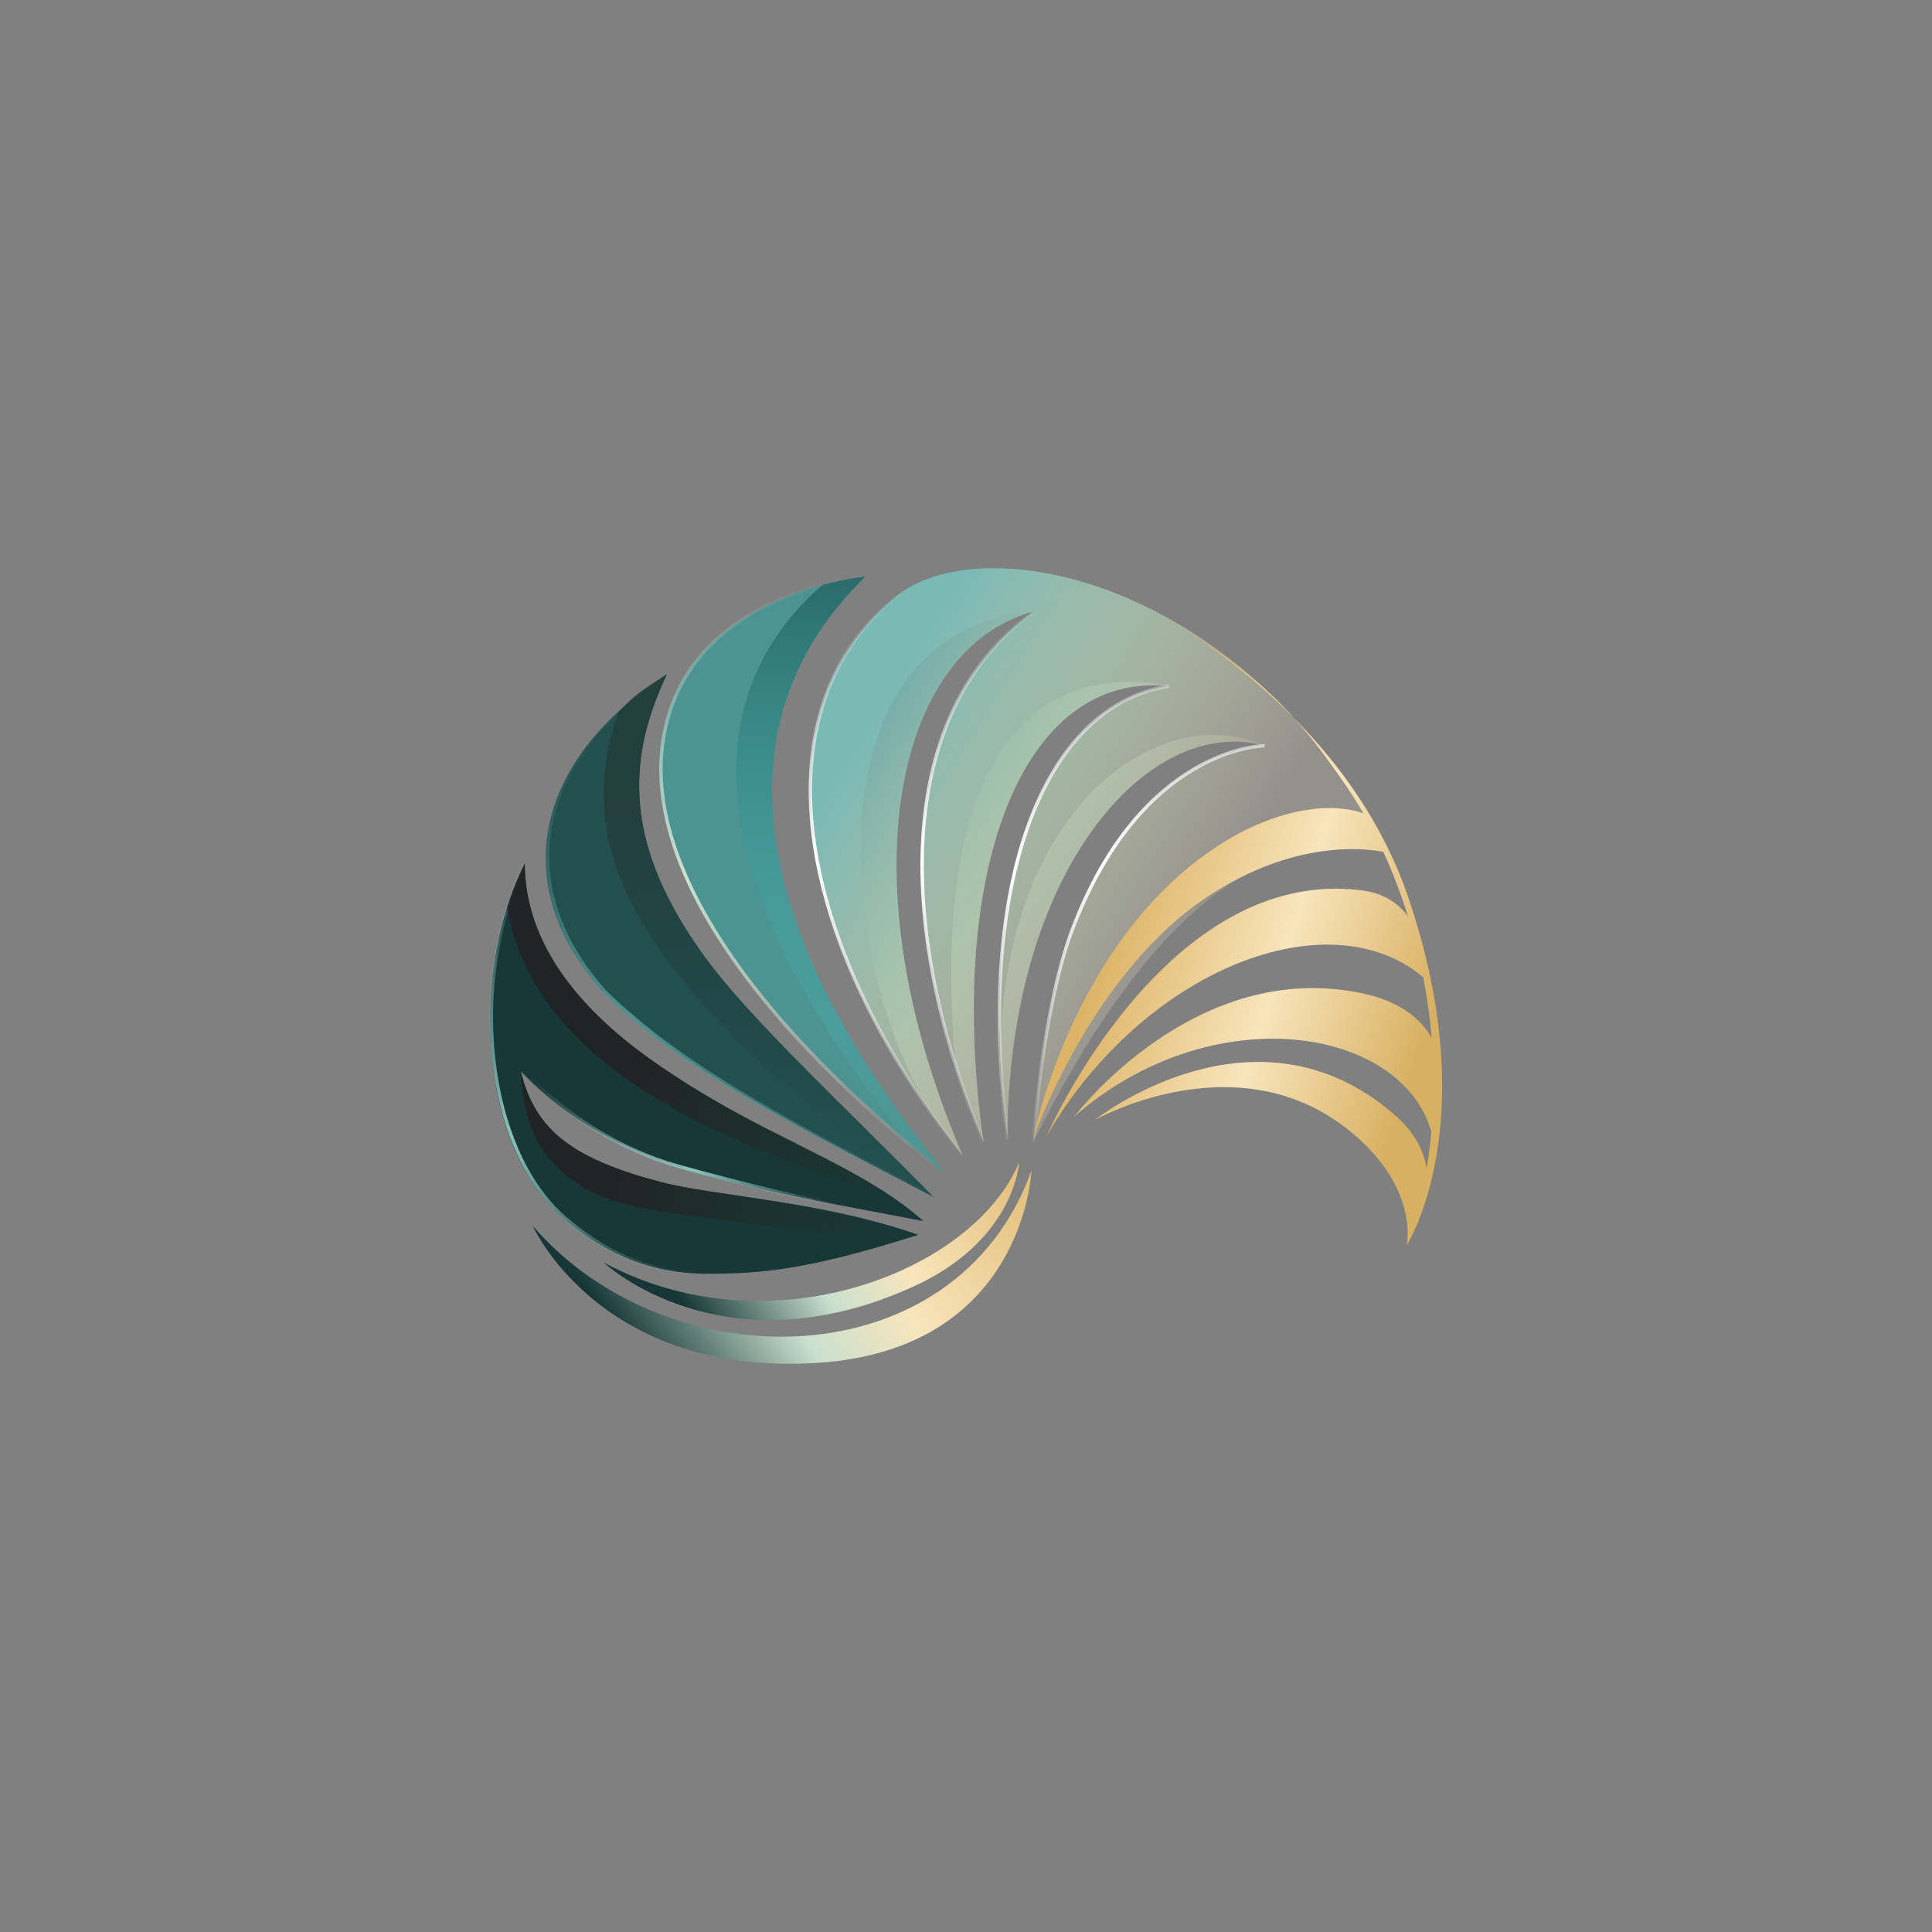 <?xml version="1.0" encoding="UTF-8"?>
<svg id="Layer_1" data-name="Layer 1" xmlns="http://www.w3.org/2000/svg" xmlns:xlink="http://www.w3.org/1999/xlink" viewBox="0 0 4000 4000">
  <rect x="0" y="0" width="4000" height="4000" fill="#808080" stroke="none"/>
  <defs>
    <style>
      .cls-1 {
        fill: url(#_Безымянный_градиент_15);
      }

      .cls-2 {
        fill: url(#_Безымянный_градиент_12);
      }

      .cls-3 {
        fill: url(#_Безымянный_градиент_13);
        fill-rule: evenodd;
      }

      .cls-4 {
        fill: url(#_Безымянный_градиент_12-2);
      }

      .cls-5 {
        fill: url(#_Безымянный_градиент_5);
      }

      .cls-6 {
        fill: #23504e;
      }

      .cls-7 {
        stroke: url(#_Безымянный_градиент_7);
      }

      .cls-7, .cls-8, .cls-9, .cls-10, .cls-11 {
        fill: none;
        stroke-width: 7.1px;
      }

      .cls-12 {
        fill: url(#_Безымянный_градиент_15-2);
      }

      .cls-8 {
        stroke: url(#_Безымянный_градиент_10-2);
      }

      .cls-13 {
        fill: url(#_Безымянный_градиент_3-2);
      }

      .cls-14 {
        fill: #183838;
      }

      .cls-15 {
        fill: url(#_Безымянный_градиент_2);
      }

      .cls-16 {
        fill: #4d9392;
      }

      .cls-9 {
        stroke: url(#_Безымянный_градиент_4);
      }

      .cls-17 {
        fill: url(#_Безымянный_градиент_8);
      }

      .cls-18 {
        fill: url(#_Безымянный_градиент_3);
      }

      .cls-10 {
        stroke: url(#_Безымянный_градиент_10);
      }

      .cls-11 {
        stroke: url(#_Безымянный_градиент_6);
      }
    </style>
    <linearGradient id="_Безымянный_градиент_2" data-name="Безымянный градиент 2" x1="1767.72" y1="10540.14" x2="2435.76" y2="10121.58" gradientTransform="translate(0 12101.28) scale(1 -1)" gradientUnits="userSpaceOnUse">
      <stop offset="0" stop-color="#7bb9b5"/>
      <stop offset=".49" stop-color="#bcdbbc" stop-opacity=".58"/>
      <stop offset="1" stop-color="#fdeec9" stop-opacity=".16"/>
    </linearGradient>
    <linearGradient id="_Безымянный_градиент_3" data-name="Безымянный градиент 3" x1="1748.6" y1="10509.7" x2="2416.65" y2="10091.14" gradientTransform="translate(0 12101.28) scale(1 -1)" gradientUnits="userSpaceOnUse">
      <stop offset="0" stop-color="#73a09d" stop-opacity=".5"/>
      <stop offset=".49" stop-color="#bcdbbc" stop-opacity=".38"/>
      <stop offset="1" stop-color="#fdeec9" stop-opacity=".1"/>
    </linearGradient>
    <linearGradient id="_Безымянный_градиент_3-2" data-name="Безымянный градиент 3" x1="1731.09" y1="10481.75" x2="2399.14" y2="10063.2" xlink:href="#_Безымянный_градиент_3"/>
    <linearGradient id="_Безымянный_градиент_4" data-name="Безымянный градиент 4" x1="2146.22" y1="10870.31" x2="2146.22" y2="9707.87" gradientTransform="translate(0 12101.28) scale(1 -1)" gradientUnits="userSpaceOnUse">
      <stop offset="0" stop-color="#fff" stop-opacity="0"/>
      <stop offset=".48" stop-color="#fff"/>
      <stop offset="1" stop-color="#fff" stop-opacity="0"/>
    </linearGradient>
    <linearGradient id="_Безымянный_градиент_5" data-name="Безымянный градиент 5" x1="1741.15" y1="10907.4" x2="1741.15" y2="9672.4" gradientTransform="translate(0 12101.28) scale(1 -1)" gradientUnits="userSpaceOnUse">
      <stop offset="0" stop-color="#296b6a"/>
      <stop offset="1" stop-color="#50d1cf" stop-opacity="0"/>
    </linearGradient>
    <linearGradient id="_Безымянный_градиент_6" data-name="Безымянный градиент 6" x1="1662.53" y1="10907.4" x2="1662.53" y2="9672.4" gradientTransform="translate(0 12101.28) scale(1 -1)" gradientUnits="userSpaceOnUse">
      <stop offset="0" stop-color="#c8e2d1" stop-opacity="0"/>
      <stop offset=".5" stop-color="#c8e2d1"/>
      <stop offset="1" stop-color="#c8e2d1" stop-opacity="0"/>
    </linearGradient>
    <linearGradient id="_Безымянный_градиент_7" data-name="Безымянный градиент 7" x1="1185.73" y1="10598.84" x2="1768.18" y2="9526.27" gradientTransform="translate(0 12101.28) scale(1 -1)" gradientUnits="userSpaceOnUse">
      <stop offset="0" stop-color="#4d9392" stop-opacity="0"/>
      <stop offset=".48" stop-color="#4d9392"/>
      <stop offset="1" stop-color="#4d9392" stop-opacity="0"/>
    </linearGradient>
    <linearGradient id="_Безымянный_градиент_8" data-name="Безымянный градиент 8" x1="1590.34" y1="10445.88" x2="1592.84" y2="9622.73" gradientTransform="translate(0 12101.28) scale(1 -1)" gradientUnits="userSpaceOnUse">
      <stop offset="0" stop-color="#243736" stop-opacity=".7"/>
      <stop offset=".9" stop-color="#153535" stop-opacity="0"/>
    </linearGradient>
    <linearGradient id="_Безымянный_градиент_10" data-name="Безымянный градиент 10" x1="1133.21" y1="10366.25" x2="1514.47" y2="9494.48" gradientTransform="translate(0 12101.28) scale(1 -1)" gradientUnits="userSpaceOnUse">
      <stop offset="0" stop-color="#8ac1ba" stop-opacity="0"/>
      <stop offset=".56" stop-color="#8ac1ba"/>
      <stop offset="1" stop-color="#8ac1ba" stop-opacity="0"/>
    </linearGradient>
    <linearGradient id="_Безымянный_градиент_10-2" data-name="Безымянный градиент 10" x1="1086.01" y1="9838.06" x2="1731.76" y2="9621.62" xlink:href="#_Безымянный_градиент_10"/>
    <linearGradient id="_Безымянный_градиент_12" data-name="Безымянный градиент 12" x1="1295.6" y1="9713.5" x2="1893.54" y2="9538.24" gradientTransform="translate(0 12101.28) scale(1 -1)" gradientUnits="userSpaceOnUse">
      <stop offset="0" stop-color="#231f20" stop-opacity=".8"/>
      <stop offset="1" stop-color="#212e25" stop-opacity="0"/>
    </linearGradient>
    <linearGradient id="_Безымянный_градиент_12-2" data-name="Безымянный градиент 12" x1="1374.89" y1="9984.01" x2="1972.83" y2="9808.75" xlink:href="#_Безымянный_градиент_12"/>
    <linearGradient id="_Безымянный_градиент_13" data-name="Безымянный градиент 13" x1="2982.49" y1="10051.81" x2="2328.76" y2="10267.26" gradientTransform="translate(0 12101.28) scale(1 -1)" gradientUnits="userSpaceOnUse">
      <stop offset="0" stop-color="#d8b062"/>
      <stop offset=".48" stop-color="#f8e5bc"/>
      <stop offset="1" stop-color="#ddb467"/>
    </linearGradient>
    <linearGradient id="_Безымянный_градиент_15" data-name="Безымянный градиент 15" x1="2101.76" y1="9878.41" x2="1309.38" y2="9302.74" gradientTransform="translate(0 12101.28) scale(1 -1)" gradientUnits="userSpaceOnUse">
      <stop offset="0" stop-color="#ddb467"/>
      <stop offset=".48" stop-color="#f8e5bc"/>
      <stop offset=".69" stop-color="#c9e0cf"/>
      <stop offset="1" stop-color="#173737"/>
    </linearGradient>
    <linearGradient id="_Безымянный_градиент_15-2" data-name="Безымянный градиент 15" x1="2109.06" y1="9826.42" x2="1439.42" y2="9368.27" xlink:href="#_Безымянный_градиент_15"/>
  </defs>
  <path class="cls-15" d="M1859.71,1230.92c-292.63,234.92-221.08,709.88,133.85,1162.44-245.56-570.26-140.88-1049.91,145.95-1127.21-309.53,228.15-268.22,702.82-103.17,1098.31-78.42-553.74,76.79-976.36,383.82-943.78-257.65,39.21-402.39,402.92-334.29,938.23,0-553.7,290.96-881.16,532.4-814.93,0,0-253.82,0-398.27,380.78-61.75,162.79-80.48,439.71-80.48,439.71,224.97-453.37,474.31-666.12,734.63-597.93-286.59-556.2-824.74-677.87-1014.43-535.61Z"/>
  <path class="cls-18" d="M2618.25,1543.9c-241.44-66.23-532.4,261.23-532.4,814.93-7.22-56.73-12.05-111.53-14.6-164.24-21.56-444.52,118.54-738.93,348.89-773.99-.19-.01-.41-.04-.66-.07-306.6-31.9-461.52,390.51-383.16,943.85-21.66-51.93-41.2-105.23-58.1-159.15-79.79-921.71,411.37-788.56,441.26-784.71.22.02.44.05.66.07-230.35,35.05-370.45,329.47-348.89,773.99,0-521.56,330.32-748.64,546.99-650.7Z"/>
  <path class="cls-13" d="M1993.56,2393.29c-245.56-570.26-140.88-1049.91,145.95-1127.21-468.82,41.51-408.5,729.83-206.73,1045.61,19.23,27.24,39.5,54.46,60.78,81.6Z"/>
  <path class="cls-9" d="M1993.56,2393.41c-354.93-452.56-426.48-927.53-133.85-1162.44M2139.51,2364.5s18.73-276.92,80.48-439.71c144.44-380.78,398.27-380.78,398.27-380.78M2085.86,2358.95c-68.1-535.31,76.64-899.02,334.29-938.23M2036.33,2364.5c-165.05-395.49-206.36-870.16,103.17-1098.31"/>
  <path class="cls-16" d="M1791.63,1193.87c-299.8,291.32-255.74,716.98,166.48,1235,0,0-648.37-486.51-589.3-891.1,45.38-310.8,422.81-343.9,422.81-343.9Z"/>
  <path class="cls-5" d="M1791.63,1193.87c-299.8,291.32-255.74,716.98,166.48,1235,0,0-27.64-20.74-70.98-57.21-442.55-538.82-450.6-929.15-184.5-1160.61,52.11-13.95,89-17.18,89-17.18Z"/>
  <path class="cls-11" d="M1958.05,2428.87s-647.08-471.89-585.45-894.11c45.37-310.8,418.97-340.89,418.97-340.89"/>
  <path class="cls-6" d="M1246.19,2050.58c164.26,162.42,411.54,284.12,687.09,427.96-182.32-186.25-380.67-368.12-475.77-499.88-160.27-222.05-165.05-397.17-76.65-582.72-273.47,177.03-331.48,433.35-134.67,654.64Z"/>
  <path class="cls-7" d="M1380.82,1395.94c-273.47,177.03-325.6,435.55-128.78,656.84,164.26,162.42,405.66,281.93,681.2,425.77"/>
  <path class="cls-17" d="M1457.47,1978.66c-160.27-222.05-165.05-397.17-76.65-582.72-53.11,34.38-63.86,38.97-100.43,78.5-110.26,313.96,77.23,575.7,581.87,965.07,39.47,20.58,30.08,17.68,70.98,39.03-182.32-186.25-380.68-368.12-475.77-499.88Z"/>
  <path class="cls-14" d="M1086.5,1787.64c-123.7,249.3-84.52,603.87,86.59,740.51,90.18,75.5,185.94,108.85,288.63,108.97,113.3.13,208.92-7.09,439.55-80.55-202.04-70.93-423.19-80.26-534.38-109.66-181.14-47.91-259.02-106.39-288.63-228.99,192.13,201.9,448.13,236.37,833.65,310.24-140.19-123.73-320.74-166.1-551.21-325.01-152.69-105.29-274.2-244.03-274.2-415.5Z"/>
  <path class="cls-10" d="M1828.73,2528.1c-115.45,33.24-253.67,109.1-366.97,108.97-102.69-.11-194.1-33.43-284.28-108.94-171.11-136.66-212.41-495.79-88.71-745.09"/>
  <path class="cls-8" d="M1880.04,2524.6c-203.69-39.03-343.8-73.15-475.44-109.99-117.51-32.89-232.25-103.46-322.87-198.69"/>
  <g>
    <path class="cls-2" d="M1366.97,2446.9c-181.14-47.91-259.02-106.39-288.63-228.99,5.52,137.42,60.69,216.47,177.23,263.24,110.86,44.49,491.15,62.75,581.87,96.69,21.85-8,29-15.34,49.67-21.29-202.04-70.93-408.95-80.26-520.14-109.66Z"/>
    <path class="cls-4" d="M1360.79,2203.14c-152.69-105.29-274.2-244.03-274.2-415.5-14.38,28.99-26.56,59.4-36.59,90.72,73.3,439.18,737.24,550.2,830.02,632.08-140.19-123.73-288.77-148.39-519.23-307.3Z"/>
  </g>
  <path class="cls-3" d="M2912.43,2577.96s163.27-252.25,2.54-722.08c-51.11-149.4-140.06-272-235.35-368.74-65.17-72.36-144.47-136.45-275.7-214.87,76.72,45.85,179.44,117.16,275.7,214.87,38.18,42.4,71.52,87.64,107.59,140.27,12.58,18.35,24.42,37.19,35.54,56.43-84.17-28.38-190.61,2.66-272.23,49.67-326.42,188.05-411.57,624.46-411.57,624.46,0,0,117.08-340.61,361.9-502.1,178.15-117.5,324.5-99.8,363.16-92.2,20.12,43.72,37.03,88.6,50.96,133.51-18.98-26.18-48.6-47.67-94.77-53.69-408.02-53.24-652.84,507.36-652.84,507.36,201.8-344.87,583.74-492.54,779.28-327.52,8.38,43.1,14.13,85.23,17.48,125.34-23.34-40.65-66.47-75.58-142.3-91.85-349.36-74.96-597.73,254.97-597.73,254.97,282.66-247.71,675.85-188.21,739.34,30.96-2.48,27.53-5.83,53.01-9.63,76.25-6.15-36.31-25.02-74.79-66.28-110.75-289.97-252.75-620.92,10.64-620.92,10.64,0,0,305.17-173.85,541.53,34.07,130.14,114.48,104.22,224.95,104.22,224.95l.24-.63-.17.67Z"/>
  <path class="cls-1" d="M2135.49,2423.64c-155.93,434.8-752.54,439.48-1032.59,114.26,0,0,139.44,313.98,591.48,283.66,427.49-28.68,441.12-397.92,441.12-397.92Z"/>
  <path class="cls-12" d="M2110.03,2406.74c-96.24,229-519.94,391.01-860.33,207.01,0,0,244.44,231.03,642.16,49.61,209.61-95.62,218.17-256.63,218.17-256.63Z"/>
</svg>